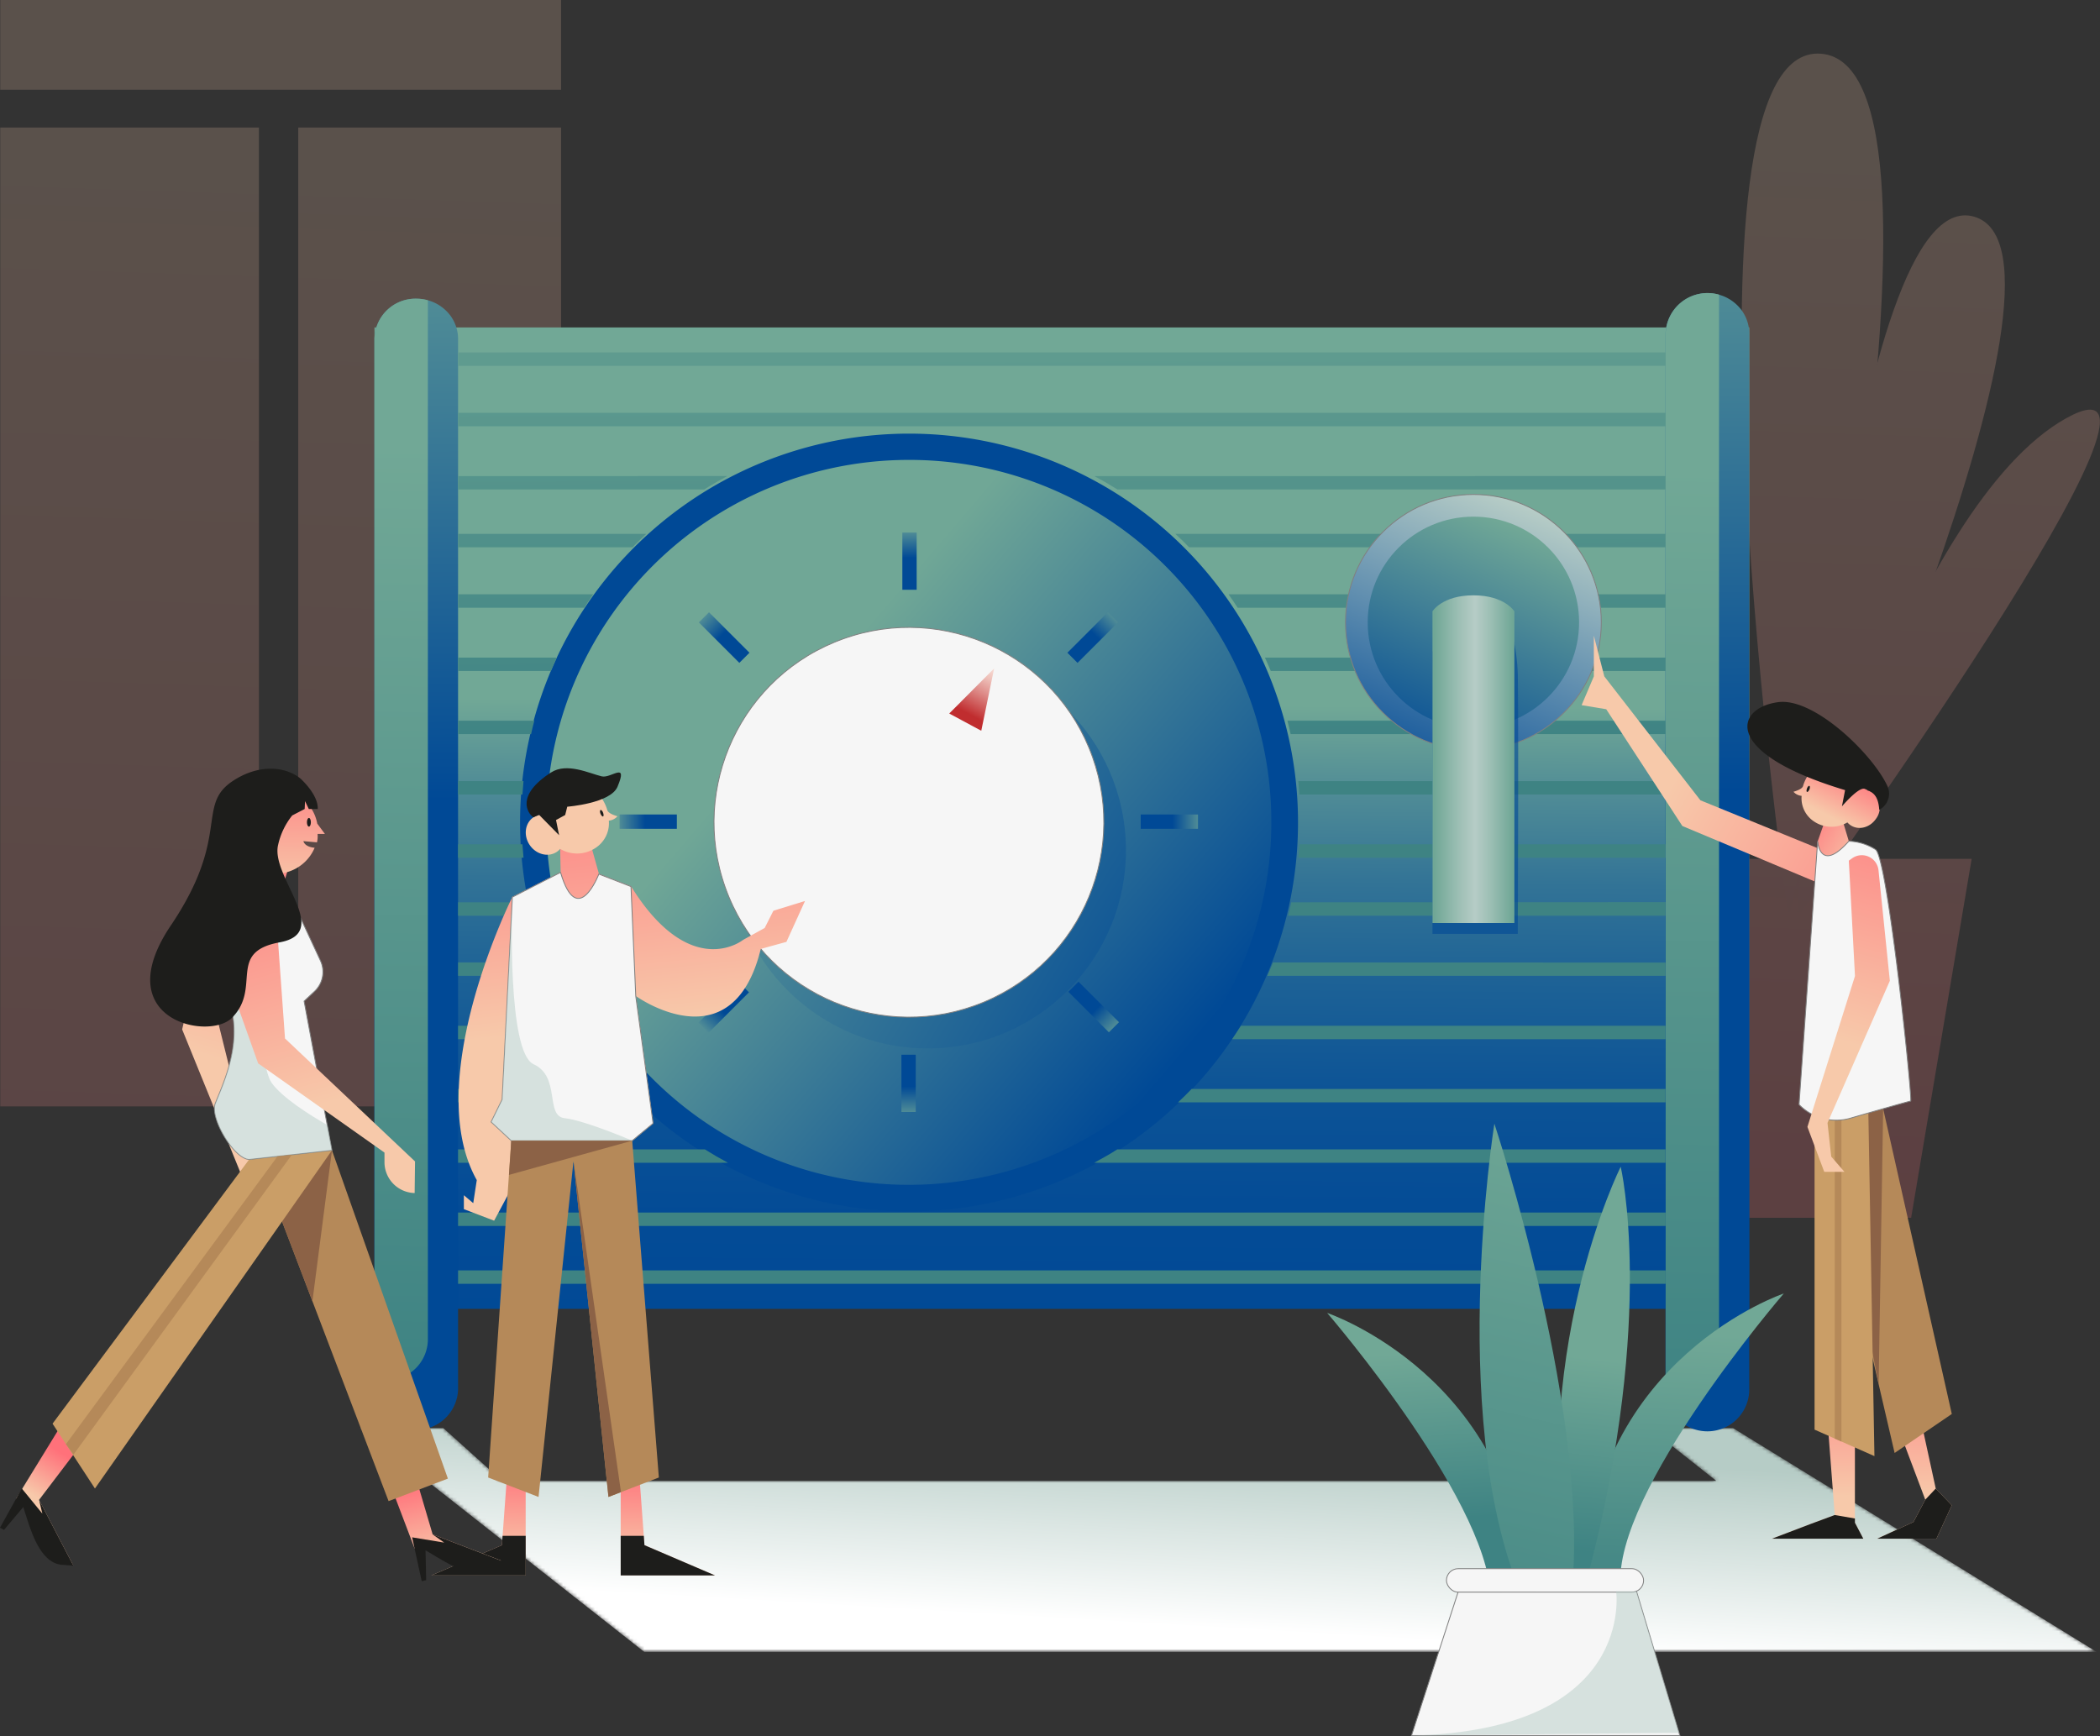 <svg xmlns="http://www.w3.org/2000/svg" xmlns:xlink="http://www.w3.org/1999/xlink" viewBox="0 0 593.87 491.02">
  <rect x="0" y="0" width="593.87" height="491.02" fill="#333333" stroke="none"/>
  <defs/>
  <defs>
    <linearGradient id="linear-gradient" x1="345.9" x2="349.05" y1="460.69" y2="407.15" gradientUnits="userSpaceOnUse">
      <stop offset="0"/>
      <stop offset="1" stop-color="#fff"/>
    </linearGradient>
    <linearGradient id="linear-gradient-2" x1="526.92" x2="518.51" y1="79.96" y2="333.76" gradientUnits="userSpaceOnUse">
      <stop offset="0" stop-color="#f7c9aa"/>
      <stop offset="1" stop-color="#ff717a"/>
    </linearGradient>
    <linearGradient id="linear-gradient-3" x1="556.08" x2="545.39" y1="37.56" y2="360.25" xlink:href="#linear-gradient-2"/>
    <linearGradient id="linear-gradient-4" x1="542.01" x2="531.32" y1="37.09" y2="359.79" xlink:href="#linear-gradient-2"/>
    <linearGradient id="linear-gradient-5" x1="513.98" x2="503.29" y1="36.16" y2="358.86" xlink:href="#linear-gradient-2"/>
    <linearGradient id="linear-gradient-6" x1="41.18" x2="27.65" y1="37.63" y2="446.15" xlink:href="#linear-gradient-2"/>
    <linearGradient id="linear-gradient-7" x1="125.95" x2="112.41" y1="40.44" y2="448.96" xlink:href="#linear-gradient-2"/>
    <linearGradient id="linear-gradient-8" x1="78.5" x2="64.97" y1="38.87" y2="447.39" xlink:href="#linear-gradient-2"/>
    <linearGradient id="linear-gradient-9" x1="345.9" x2="349.05" y1="460.69" y2="407.15" gradientUnits="userSpaceOnUse">
      <stop offset="0" stop-color="#fff"/>
      <stop offset="1" stop-color="#b6ccc6"/>
    </linearGradient>
    <linearGradient id="linear-gradient-10" x1="300.56" x2="298.97" y1="198.97" y2="392.89" gradientUnits="userSpaceOnUse">
      <stop offset="0" stop-color="#71a896"/>
      <stop offset=".13" stop-color="#4f8b96"/>
      <stop offset=".26" stop-color="#327396"/>
      <stop offset=".41" stop-color="#1c6196"/>
      <stop offset=".57" stop-color="#0c5396"/>
      <stop offset=".75" stop-color="#034b96"/>
      <stop offset="1" stop-color="#004996"/>
    </linearGradient>
    <linearGradient id="linear-gradient-11" x1="286.79" x2="285.59" y1="166.81" y2="313.63" gradientTransform="translate(646.6 185.82) rotate(129.99)" gradientUnits="userSpaceOnUse">
      <stop offset="0" stop-color="#004996"/>
      <stop offset="1" stop-color="#70a796"/>
    </linearGradient>
    <linearGradient id="linear-gradient-12" x1="257.62" x2="257.52" y1="229.76" y2="241.56" gradientTransform="translate(239.31 -114.28) rotate(45)" gradientUnits="userSpaceOnUse">
      <stop offset="0" stop-color="#71a896"/>
      <stop offset="1" stop-color="#3e8383"/>
    </linearGradient>
    <linearGradient id="linear-gradient-13" x1="258.25" x2="258.02" y1="218.56" y2="223.04" xlink:href="#linear-gradient-2"/>
    <linearGradient id="linear-gradient-14" x1="116.88" x2="117.65" y1="24.66" y2="226.52" gradientUnits="userSpaceOnUse">
      <stop offset="0" stop-color="#71a896"/>
      <stop offset="1" stop-color="#004996"/>
    </linearGradient>
    <linearGradient id="linear-gradient-15" x1="482.01" x2="482.78" y1="21.17" y2="224" xlink:href="#linear-gradient-14"/>
    <linearGradient id="linear-gradient-16" x1="115.61" x2="110.46" y1="125.93" y2="391.62" gradientTransform="matrix(1, 0, 0, 1, 0, 0)" xlink:href="#linear-gradient-12"/>
    <linearGradient id="linear-gradient-17" x1="480.6" x2="475.42" y1="132.64" y2="399.6" gradientTransform="matrix(1, 0, 0, 1, 0, 0)" xlink:href="#linear-gradient-12"/>
    <linearGradient id="linear-gradient-18" x1="251.59" x2="253.2" y1="74.55" y2="121.09" xlink:href="#linear-gradient-14"/>
    <linearGradient id="linear-gradient-19" x1="167.2" x2="167.94" y1="48.57" y2="206.7" gradientTransform="matrix(1, 0, 0, 1, 0, 0)" xlink:href="#linear-gradient-12"/>
    <linearGradient id="linear-gradient-20" x1="389.8" x2="390.6" y1="38.9" y2="212.21" gradientTransform="matrix(1, 0, 0, 1, 0, 0)" xlink:href="#linear-gradient-12"/>
    <linearGradient id="linear-gradient-21" x1="299.95" x2="300.7" y1="44.93" y2="206.37" gradientTransform="matrix(1, 0, 0, 1, 0, 0)" xlink:href="#linear-gradient-12"/>
    <linearGradient id="linear-gradient-22" x1="300.02" x2="300.77" y1="43.76" y2="205.2" gradientTransform="matrix(1, 0, 0, 1, 0, 0)" xlink:href="#linear-gradient-12"/>
    <linearGradient id="linear-gradient-23" x1="142.88" x2="143.61" y1="53.78" y2="211.19" gradientTransform="matrix(1, 0, 0, 1, 0, 0)" xlink:href="#linear-gradient-12"/>
    <linearGradient id="linear-gradient-24" x1="413.69" x2="414.5" y1="38.79" y2="212.1" gradientTransform="matrix(1, 0, 0, 1, 0, 0)" xlink:href="#linear-gradient-12"/>
    <linearGradient id="linear-gradient-25" x1="148.11" x2="148.84" y1="52" y2="209.57" gradientTransform="matrix(1, 0, 0, 1, 0, 0)" xlink:href="#linear-gradient-12"/>
    <linearGradient id="linear-gradient-26" x1="408.61" x2="409.41" y1="38.81" y2="212.12" gradientTransform="matrix(1, 0, 0, 1, 0, 0)" xlink:href="#linear-gradient-12"/>
    <linearGradient id="linear-gradient-27" x1="155.69" x2="156.42" y1="50.27" y2="208.07" gradientTransform="matrix(1, 0, 0, 1, 0, 0)" xlink:href="#linear-gradient-12"/>
    <linearGradient id="linear-gradient-28" x1="401.19" x2="401.99" y1="38.85" y2="212.15" gradientTransform="matrix(1, 0, 0, 1, 0, 0)" xlink:href="#linear-gradient-12"/>
    <linearGradient id="linear-gradient-29" x1="137.95" x2="138.68" y1="58.79" y2="216.08" gradientTransform="matrix(1, 0, 0, 1, 0, 0)" xlink:href="#linear-gradient-12"/>
    <linearGradient id="linear-gradient-30" x1="418.16" x2="418.96" y1="38.77" y2="212.07" gradientTransform="matrix(1, 0, 0, 1, 0, 0)" xlink:href="#linear-gradient-12"/>
    <linearGradient id="linear-gradient-31" x1="138.03" x2="138.76" y1="57.15" y2="214.43" gradientTransform="matrix(1, 0, 0, 1, 0, 0)" xlink:href="#linear-gradient-12"/>
    <linearGradient id="linear-gradient-32" x1="418.26" x2="419.06" y1="38.77" y2="212.07" gradientTransform="matrix(1, 0, 0, 1, 0, 0)" xlink:href="#linear-gradient-12"/>
    <linearGradient id="linear-gradient-33" x1="139.63" x2="140.36" y1="55.52" y2="212.84" gradientTransform="matrix(1, 0, 0, 1, 0, 0)" xlink:href="#linear-gradient-12"/>
    <linearGradient id="linear-gradient-34" x1="416.81" x2="417.61" y1="38.78" y2="212.08" gradientTransform="matrix(1, 0, 0, 1, 0, 0)" xlink:href="#linear-gradient-12"/>
    <linearGradient id="linear-gradient-35" x1="147.11" x2="147.84" y1="63.04" y2="220.64" gradientTransform="matrix(1, 0, 0, 1, 0, 0)" xlink:href="#linear-gradient-12"/>
    <linearGradient id="linear-gradient-36" x1="408.57" x2="409.37" y1="38.81" y2="212.12" gradientTransform="matrix(1, 0, 0, 1, 0, 0)" xlink:href="#linear-gradient-12"/>
    <linearGradient id="linear-gradient-37" x1="142.2" x2="142.93" y1="61.67" y2="219.1" gradientTransform="matrix(1, 0, 0, 1, 0, 0)" xlink:href="#linear-gradient-12"/>
    <linearGradient id="linear-gradient-38" x1="413.63" x2="414.43" y1="38.79" y2="212.09" gradientTransform="matrix(1, 0, 0, 1, 0, 0)" xlink:href="#linear-gradient-12"/>
    <linearGradient id="linear-gradient-39" x1="139.32" x2="140.05" y1="60.24" y2="217.57" gradientTransform="matrix(1, 0, 0, 1, 0, 0)" xlink:href="#linear-gradient-12"/>
    <linearGradient id="linear-gradient-40" x1="416.65" x2="417.45" y1="38.77" y2="212.08" gradientTransform="matrix(1, 0, 0, 1, 0, 0)" xlink:href="#linear-gradient-12"/>
    <linearGradient id="linear-gradient-41" x1="298.97" x2="299.72" y1="60.42" y2="221.86" gradientTransform="matrix(1, 0, 0, 1, 0, 0)" xlink:href="#linear-gradient-12"/>
    <linearGradient id="linear-gradient-42" x1="166.48" x2="167.22" y1="65.09" y2="223.32" gradientTransform="matrix(1, 0, 0, 1, 0, 0)" xlink:href="#linear-gradient-12"/>
    <linearGradient id="linear-gradient-43" x1="388.9" x2="389.7" y1="38.9" y2="212.21" gradientTransform="matrix(1, 0, 0, 1, 0, 0)" xlink:href="#linear-gradient-12"/>
    <linearGradient id="linear-gradient-44" x1="154.69" x2="155.42" y1="64.23" y2="222.09" gradientTransform="matrix(1, 0, 0, 1, 0, 0)" xlink:href="#linear-gradient-12"/>
    <linearGradient id="linear-gradient-45" x1="400.84" x2="401.64" y1="38.84" y2="212.15" gradientTransform="matrix(1, 0, 0, 1, 0, 0)" xlink:href="#linear-gradient-12"/>
    <linearGradient id="linear-gradient-46" x1="298.9" x2="299.65" y1="61.54" y2="222.98" gradientTransform="matrix(1, 0, 0, 1, 0, 0)" xlink:href="#linear-gradient-12"/>
    <linearGradient id="linear-gradient-47" x1="430.7" x2="396.25" y1="142.98" y2="224.09" gradientUnits="userSpaceOnUse">
      <stop offset="0" stop-color="#b6ccc6"/>
      <stop offset="1" stop-color="#004996"/>
    </linearGradient>
    <linearGradient id="linear-gradient-48" x1="428.27" x2="399.8" y1="148.71" y2="215.75" xlink:href="#linear-gradient-14"/>
    <linearGradient id="linear-gradient-49" x1="417.21" x2="417.21" y1="179.26" y2="264.14" gradientUnits="userSpaceOnUse">
      <stop offset="0" stop-color="#004996" stop-opacity=".6"/>
      <stop offset=".08" stop-color="#004996" stop-opacity=".6"/>
      <stop offset="1" stop-color="#004996" stop-opacity=".6"/>
    </linearGradient>
    <linearGradient id="linear-gradient-50" x1="405.64" x2="427.75" y1="214.72" y2="214.72" gradientUnits="userSpaceOnUse">
      <stop offset="0" stop-color="#70a796"/>
      <stop offset=".3" stop-color="#9bbeb3"/>
      <stop offset=".52" stop-color="#b6ccc6"/>
      <stop offset=".69" stop-color="#a0c1b7"/>
      <stop offset="1" stop-color="#70a796"/>
    </linearGradient>
    <linearGradient id="linear-gradient-51" x1="201.99" x2="321.1" y1="174.23" y2="305.02" gradientTransform="translate(-48.56 66.42) rotate(-13.28)" xlink:href="#linear-gradient-14"/>
    <linearGradient id="linear-gradient-52" x1="276.43" x2="276.47" y1="189.86" y2="200.09" gradientTransform="translate(54.22 31.4)" xlink:href="#linear-gradient-14"/>
    <linearGradient id="linear-gradient-53" x1="197.96" x2="198" y1="128.1" y2="138.33" gradientTransform="translate(-14.69 93.16)" xlink:href="#linear-gradient-14"/>
    <linearGradient id="linear-gradient-54" x1="280.91" x2="280.97" y1="181.32" y2="197.17" gradientTransform="matrix(1.46, 0.79, -0.5, 0.94, -36.12, -204.52)" gradientUnits="userSpaceOnUse">
      <stop offset="0" stop-color="#fceee5"/>
      <stop offset=".11" stop-color="#f8e1d9"/>
      <stop offset=".32" stop-color="#eec0b9"/>
      <stop offset=".59" stop-color="#dd8986"/>
      <stop offset=".92" stop-color="#c63f40"/>
      <stop offset="1" stop-color="#c02d2f"/>
    </linearGradient>
    <linearGradient id="linear-gradient-55" x1="320.66" x2="320.7" y1="257.49" y2="267.72" gradientTransform="translate(-63.76 37.79)" xlink:href="#linear-gradient-14"/>
    <linearGradient id="linear-gradient-56" x1="257.17" x2="257.21" y1="147.58" y2="157.81" xlink:href="#linear-gradient-14"/>
    <linearGradient id="linear-gradient-57" x1="300.84" x2="300.88" y1="183.06" y2="193.29" gradientTransform="translate(8.4 90.62)" xlink:href="#linear-gradient-14"/>
    <linearGradient id="linear-gradient-58" x1="173.55" x2="173.58" y1="134.51" y2="144.73" gradientTransform="translate(31.21 34.69)" xlink:href="#linear-gradient-14"/>
    <linearGradient id="linear-gradient-59" x1="263.36" x2="263.4" y1="171.99" y2="182.22" gradientTransform="translate(45.6 -2.8)" xlink:href="#linear-gradient-14"/>
    <linearGradient id="linear-gradient-60" x1="314.24" x2="314.28" y1="232.6" y2="242.82" gradientTransform="translate(-109.64 41.23)" xlink:href="#linear-gradient-14"/>
    <linearGradient id="linear-gradient-61" x1="477.64" x2="473.87" y1="377.05" y2="453.6" gradientTransform="matrix(1, 0, 0, 1, 0, 0)" xlink:href="#linear-gradient-12"/>
    <linearGradient id="linear-gradient-62" x1="451.41" x2="445.14" y1="384.21" y2="438.79" gradientTransform="matrix(1, 0, 0, 1, 0, 0)" xlink:href="#linear-gradient-12"/>
    <linearGradient id="linear-gradient-63" x1="401.65" x2="404.79" y1="382.35" y2="430.03" gradientTransform="matrix(1, 0, 0, 1, 0, 0)" xlink:href="#linear-gradient-12"/>
    <linearGradient id="linear-gradient-64" x1="451.88" x2="407.96" y1="307.15" y2="493.49" gradientTransform="matrix(1, 0, 0, 1, 0, 0)" xlink:href="#linear-gradient-12"/>
    <linearGradient id="linear-gradient-65" x1="476.95" x2="567.76" y1="214.44" y2="265.59" xlink:href="#linear-gradient-2"/>
    <linearGradient id="linear-gradient-66" x1="541.47" x2="541.86" y1="423.37" y2="375.66" xlink:href="#linear-gradient-2"/>
    <linearGradient id="linear-gradient-67" x1="514.12" x2="514.51" y1="423.15" y2="375.44" xlink:href="#linear-gradient-2"/>
    <linearGradient id="linear-gradient-68" x1="4485.83" x2="4504.61" y1="241.29" y2="230.38" gradientTransform="matrix(-1, 0, 0, 1, 5013.69, 0)" xlink:href="#linear-gradient-2"/>
    <linearGradient id="linear-gradient-69" x1="520.3" x2="542.67" y1="294.36" y2="213.84" xlink:href="#linear-gradient-2"/>
    <linearGradient id="linear-gradient-70" x1="-337.79" x2="-339.75" y1="85.21" y2="70.03" gradientTransform="translate(844.33 350.92) rotate(34.32)" xlink:href="#linear-gradient-2"/>
    <linearGradient id="linear-gradient-71" x1="178.49" x2="169.98" y1="289.6" y2="207.14" xlink:href="#linear-gradient-2"/>
    <linearGradient id="linear-gradient-72" x1="188.58" x2="189.22" y1="442.18" y2="415.11" xlink:href="#linear-gradient-2"/>
    <linearGradient id="linear-gradient-73" x1="135.44" x2="136.07" y1="440.93" y2="413.86" xlink:href="#linear-gradient-2"/>
    <linearGradient id="linear-gradient-74" x1="6135.38" x2="6133.29" y1="-4324.76" y2="-4340.92" gradientTransform="matrix(-0.83, 0.56, 0.56, 0.83, 7669.37, 350.92)" xlink:href="#linear-gradient-2"/>
    <linearGradient id="linear-gradient-75" x1="-4058.17" x2="-4081.17" y1="3695.76" y2="3610.91" gradientTransform="translate(5470.97 -654.51) rotate(32.3)" xlink:href="#linear-gradient-2"/>
    <linearGradient id="linear-gradient-76" x1="-3875.12" x2="-3880.21" y1="378.07" y2="356.46" gradientTransform="matrix(1, -0.01, 0.01, 1, 3997.33, 23.39)" xlink:href="#linear-gradient-2"/>
    <linearGradient id="linear-gradient-77" x1="-3978.48" x2="-3970.85" y1="367.78" y2="355.49" gradientTransform="matrix(1, -0.01, 0.01, 1, 3997.33, 23.39)" xlink:href="#linear-gradient-2"/>
    <linearGradient id="linear-gradient-78" x1="-3908.87" x2="-3931.87" y1="250" y2="165.16" gradientTransform="matrix(1, -0.01, 0.01, 1, 3997.33, 23.39)" xlink:href="#linear-gradient-2"/>
    <linearGradient id="linear-gradient-79" x1="-4112.74" x2="-4095.04" y1="810.5" y2="803.26" gradientTransform="translate(4238.31 -160.78) rotate(5.57)" xlink:href="#linear-gradient-2"/>
    <linearGradient id="linear-gradient-80" x1="-3927.99" x2="-3927.59" y1="251.25" y2="211.62" gradientTransform="translate(4006.8)" xlink:href="#linear-gradient-2"/>
    <filter id="luminosity-noclip" width="491.28" height="32766" x="101.74" y="-8461.96" color-interpolation-filters="sRGB" filterUnits="userSpaceOnUse">
      <feFlood flood-color="#fff" result="bg"/>
      <feBlend in="SourceGraphic" in2="bg"/>
    </filter>
    <filter id="luminosity-noclip-2" width="491.28" height="63.36" x="101.74" y="403.91" color-interpolation-filters="sRGB" filterUnits="userSpaceOnUse">
      <feFlood flood-color="#fff" result="bg"/>
      <feBlend in="SourceGraphic" in2="bg"/>
    </filter>
    <style>
      .cls-55{stroke:gray;stroke-miterlimit:10;stroke-width:.25px;fill:#f6f6f6}.cls-69{fill:#b6ccc6;opacity:.5}.cls-73{fill:#b58959}.cls-74{fill:#8c6246}.cls-75{fill:#ca9e67}.cls-77{fill:#1d1d1b}
    </style>
    <mask id="mask-2" width="491.28" height="63.36" x="101.74" y="403.91" maskUnits="userSpaceOnUse">
      <g filter="url(#luminosity-noclip-2)" mask="url(#mask)">
        <path style="mix-blend-mode:multiply" fill="url(#linear-gradient)" d="M101.74 403.91l80.51 63.37h410.77l-102.94-63.37h-23.62l18.89 14.94H141.98l-16.62-14.94h-23.62z"/>
      </g>
    </mask>
  </defs>
  <g id="Layer_2" data-name="Layer 2">
    <g id="Layer_3" data-name="Layer 3">
      <g opacity=".2">
        <path fill="url(#linear-gradient-2)" d="M557.58 242.91l-17.12 101.53h-47.1l-7.9-101.53h72.12z"/>
        <path fill="url(#linear-gradient-3)" d="M508.24 259.39s119.72-165.5 76-141.06-76 141.06-76 141.06z"/>
        <path fill="url(#linear-gradient-4)" d="M508.24 258.82s85.63-187 50.09-197.52-50.09 197.52-50.09 197.52z"/>
        <path fill="url(#linear-gradient-5)" d="M505.83 260.07s53.54-241.47 9.11-244.88-9.11 244.88-9.11 244.88z"/>
      </g>
      <path fill="url(#linear-gradient-6)" d="M.07 36.07h73.15v276.86H.07z" opacity=".2"/>
      <path fill="url(#linear-gradient-7)" d="M84.34 36.07h74.33v276.86H84.34z" opacity=".2"/>
      <path fill="url(#linear-gradient-8)" d="M.07 0h158.6v25.38H.07z" opacity=".2"/>
      <g id="Safe">
        <g mask="url(#mask-2)">
          <path id="Shadow" fill="url(#linear-gradient-9)" d="M101.74 403.91l80.51 63.37h410.77l-102.94-63.37h-23.62l18.89 14.94H141.98l-16.62-14.94h-23.62z"/>
        </g>
        <path fill="url(#linear-gradient-10)" d="M105.9 92.61h388.78v277.58H105.9z"/>
        <path fill="url(#linear-gradient-11)" d="M188.86 313.83A106.31 106.31 0 11338.6 300.7a105.73 105.73 0 01-149.74 13.13z"/>
        <circle cx="257.6" cy="231.73" r="8.55" fill="url(#linear-gradient-12)" transform="translate(-88.41 250.03) rotate(-45)"/>
        <circle cx="257.6" cy="231.4" r="3.19" fill="url(#linear-gradient-13)"/>
        <path fill="url(#linear-gradient-14)" d="M129.54 95.83v297.26a11.83 11.83 0 01-23.64 0V95.83a11.6 11.6 0 0111.82-11.35 12.2 12.2 0 013.28.45 11.77 11.77 0 015.08 2.88 11.08 11.08 0 013.46 8.02z"/>
        <path fill="url(#linear-gradient-15)" d="M494.68 94.34V393a11.83 11.83 0 01-23.68 0V94.34a11.86 11.86 0 0115.09-11 11.83 11.83 0 015.09 2.89 11.18 11.18 0 013.5 8.11z"/>
        <path fill="url(#linear-gradient-16)" d="M121 84.93V379a11.59 11.59 0 01-11.83 11.36 12.17 12.17 0 01-3.27-.44V95.83a11.6 11.6 0 0111.82-11.35 12.2 12.2 0 013.28.45z"/>
        <path fill="url(#linear-gradient-17)" d="M486.13 83.39v295.5a11.62 11.62 0 01-11.82 11.41 12.07 12.07 0 01-3.27-.44V94.34a11.86 11.86 0 0115.09-11z"/>
        <path fill="url(#linear-gradient-18)" d="M257 342.65a110 110 0 1154.82-14.59A110.2 110.2 0 01257 342.65zm0-212.57a102.52 102.52 0 10102.53 102.49A102.34 102.34 0 00257 130.08z"/>
        <path fill="url(#linear-gradient-19)" d="M205.68 134.65q-2.6 1.38-5.12 2.92-.7.42-1.41.87h-69.61v-3.79z"/>
        <path fill="url(#linear-gradient-20)" d="M471 134.65v3.79H316q-3.18-2-6.53-3.79z"/>
        <path fill="url(#linear-gradient-21)" d="M129.54 116.77h341.49v3.79H129.54z"/>
        <path fill="url(#linear-gradient-22)" d="M129.54 99.68h341.49v3.79H129.54z"/>
        <path fill="url(#linear-gradient-23)" d="M157.46 186c-.57 1.25-1.12 2.52-1.65 3.79h-26.27V186z"/>
        <path fill="url(#linear-gradient-24)" d="M471 186v3.79H359.37a98.68 98.68 0 00-1.66-3.79z"/>
        <path fill="url(#linear-gradient-25)" d="M167.77 168.09c-.88 1.25-1.74 2.51-2.57 3.8h-35.66v-3.8z"/>
        <path fill="url(#linear-gradient-26)" d="M471 168.09v3.8H350c-.83-1.29-1.7-2.55-2.58-3.8z"/>
        <path fill="url(#linear-gradient-27)" d="M182.78 151a92.883 92.883 0 00-3.9 3.79h-49.34V151z"/>
        <path fill="url(#linear-gradient-28)" d="M471 151v3.79H336.27q-1.9-2-3.9-3.79z"/>
        <path fill="url(#linear-gradient-29)" d="M148.05 242.6h-18.51v-3.8h18.2c.09 1.27.19 2.54.31 3.8z"/>
        <path fill="url(#linear-gradient-30)" d="M471 238.8v3.8H367.15c.12-1.27.23-2.53.3-3.8z"/>
        <path fill="url(#linear-gradient-31)" d="M148.05 220.93c-.12 1.26-.22 2.52-.31 3.79h-18.2v-3.79z"/>
        <path fill="url(#linear-gradient-32)" d="M471 220.93v3.79H367.46c-.08-1.27-.18-2.53-.3-3.79z"/>
        <path fill="url(#linear-gradient-33)" d="M151.11 203.84a84 84 0 00-.92 3.8h-20.65v-3.8z"/>
        <path fill="url(#linear-gradient-34)" d="M471 203.84v3.8H365c-.29-1.27-.6-2.54-.92-3.8z"/>
        <path fill="url(#linear-gradient-35)" d="M166.82 293.92h-37.28v-3.79h34.79c.8 1.28 1.67 2.55 2.49 3.79z"/>
        <path fill="url(#linear-gradient-36)" d="M471 290.13v3.79H348.44c.85-1.24 1.69-2.51 2.49-3.79z"/>
        <path fill="url(#linear-gradient-37)" d="M156.84 276h-27.3v-3.79h25.7a70.84 70.84 0 001.6 3.79z"/>
        <path fill="url(#linear-gradient-38)" d="M471 272.25V276H358.4c.55-1.25 1.08-2.51 1.58-3.79z"/>
        <path fill="url(#linear-gradient-39)" d="M150.93 259h-21.39v-3.8H150c.31 1.24.61 2.5.93 3.8z"/>
        <path fill="url(#linear-gradient-40)" d="M471 255.16V259H364.28c.32-1.26.62-2.53.89-3.8z"/>
        <path fill="url(#linear-gradient-41)" d="M129.54 342.96h341.49v3.79H129.54z"/>
        <path fill="url(#linear-gradient-42)" d="M205.87 328.88h-76.33v-3.79h69.79q3.2 2.01 6.54 3.79z"/>
        <path fill="url(#linear-gradient-43)" d="M471 325.09v3.79H309.42c1-.54 2-1.09 3-1.66q1.8-1 3.54-2.13z"/>
        <path fill="url(#linear-gradient-44)" d="M182.13 311.79h-52.59V308h48.76q1.86 2 3.83 3.79z"/>
        <path fill="url(#linear-gradient-45)" d="M471 308v3.79H333.14q2-1.85 3.84-3.79z"/>
        <path fill="url(#linear-gradient-46)" d="M129.54 359.32h341.49v3.79H129.54z"/>
        <g id="Handle">
          <circle cx="416.67" cy="176.02" r="36.17" fill="url(#linear-gradient-47)" stroke="gray" stroke-miterlimit="10" stroke-width=".25"/>
          <circle cx="416.67" cy="176.02" r="29.89" fill="url(#linear-gradient-48)"/>
          <path fill="url(#linear-gradient-49)" d="M429.22 264.14H405.1v-79.66s1.82-5.2 11-5.2 11.2-.41 12.13 2.64a54 54 0 011 8.92c.25 17.78-.01 73.3-.01 73.3z"/>
          <path fill="url(#linear-gradient-50)" d="M428.25 261.07H405.1V172.9s2.74-4.52 11.57-4.52 11.58 4.52 11.58 4.52z"/>
        </g>
        <circle cx="262.38" cy="240.47" r="56.05" fill="url(#linear-gradient-51)" transform="translate(-13.78 15.96) rotate(-3.39)"/>
        <circle cx="257.04" cy="232.57" r="55.11" class="cls-55" transform="translate(-69.44 116.07) rotate(-22.5)"/>
        <path fill="url(#linear-gradient-52)" d="M328.66 224.3h4.05v16.19h-4.05z" transform="translate(563.08 -98.29) rotate(90)"/>
        <path fill="url(#linear-gradient-53)" d="M181.29 224.3h4.05v16.19h-4.05z" transform="translate(-49.08 415.71) rotate(-90)"/>
        <path fill="url(#linear-gradient-54)" d="M277.5 206.69l-9.06-4.88 12.7-12.76-3.64 17.64z"/>
        <path fill="url(#linear-gradient-55)" d="M254.92 298.32h4.05v16.19h-4.05z" transform="translate(513.89 612.83) rotate(180)"/>
        <path fill="url(#linear-gradient-56)" d="M255.18 150.62h4.05v16.19h-4.05z"/>
        <path fill="url(#linear-gradient-57)" d="M307.26 276.72h4.05v16.19h-4.05z" transform="translate(729.38 267.52) rotate(135)"/>
        <path fill="url(#linear-gradient-58)" d="M202.77 172.23h4.05v16.19h-4.05z" transform="translate(-67.53 197.63) rotate(-45)"/>
        <path fill="url(#linear-gradient-59)" d="M306.98 172.23h4.05v16.19h-4.05z" transform="translate(218.02 -165.68) rotate(45)"/>
        <path fill="url(#linear-gradient-60)" d="M202.62 276.87h4.05v16.19h-4.05z" transform="translate(147.86 631.17) rotate(-135)"/>
      </g>
      <path fill="url(#linear-gradient-61)" d="M458.29 448.67c-2.17-26.76 46.16-82.82 46.16-82.82S450.49 384 448 446.16z"/>
      <path fill="url(#linear-gradient-62)" d="M443.9 452.74C431.35 383.51 458.33 330 458.33 330s9.85 42-8.88 114.19z"/>
      <path fill="url(#linear-gradient-63)" d="M421.48 454.17c2.17-26.76-46.16-82.82-46.16-82.82s54 18.19 56.47 80.31z"/>
      <path fill="url(#linear-gradient-64)" d="M432.24 455.35c-23.8-48.62-9.64-137.53-9.64-137.53s28.4 85.48 21.46 136.05z"/>
      <path d="M475.06 490.89h-75.9l13.22-40.7 24.72-.12h25.69l12.03 40.03.24.79z" class="cls-55"/>
      <rect width="55.75" height="6.65" x="409.05" y="443.68" class="cls-55" rx="3.33"/>
      <path d="M474.82 490.1l-75.66.79c63.62-1.43 57.88-40.82 57.88-40.82h5.75z" class="cls-69"/>
      <path fill="url(#linear-gradient-65)" d="M524.58 244.21l-43.71-17.85-27.18-35.05-2.96-11.51v11.51l-3.46 8.14 6.96 1.15 21.53 33.03 48.81 20.45.01-9.87z"/>
      <path fill="url(#linear-gradient-66)" d="M530.87 435.2h16.75l4.34-9.45-4.54-4.73-6.01-27.6-4.23 11.44 7.28 19.31-3.34 6.31-10.25 4.72z"/>
      <path fill="url(#linear-gradient-67)" d="M501.11 435.2h25.82l-2.37-4.52v-25.63l-7.88-4.92 2.17 28.38-6.9 2.56-10.84 4.13z"/>
      <path d="M532.05 311.36l19.91 88.57-16.17 11.03-22.64-97.36 18.9-2.24z" class="cls-73"/>
      <path d="M532.55 313.6l-1.28 77.91-14.46-73.91 15.74-4z" class="cls-74"/>
      <path d="M528.3 311.36l1.78 100.49-16.93-7.49V313.6l15.15-2.24z" class="cls-75"/>
      <path d="M518.86 312.93v93.96l1.89.84v-94.8h-1.89z" class="cls-73"/>
      <path fill="url(#linear-gradient-68)" d="M514.05 237.92s.31 2.17.88 6.7 7.91-6.7 7.91-6.7l-4.05-13.46z"/>
      <path d="M522.84 237.92a15 15 0 017.56 2.37c3.49 2.36 10.52 71.15 9.93 71.15-.36 0-9.72 2.7-17 4.82a14.62 14.62 0 01-14.57-3.84l5.26-74.5s.59 9.26 8.82 0z" class="cls-55"/>
      <path d="M541.12 430.48l-10.25 4.72h16.75l4.34-9.45-4.54-4.73-2.96 3.15-3.34 6.31zM501.11 435.2h25.82l-2.37-4.52v-1.19l-5.71-.98-6.9 2.56-10.84 4.13z" class="cls-77"/>
      <path fill="url(#linear-gradient-69)" d="M522.84 243.43l1.74 32.63-13.45 42.67 4.76 12.72h5.72l-3.75-4.32-1.05-9.53 17.63-40.18-3.21-31.28a4.74 4.74 0 00-7.47-3.37z"/>
      <path fill="url(#linear-gradient-70)" d="M529.54 224.23a4.43 4.43 0 00-1.52-.65 8.69 8.69 0 00-3.64-7.62c-4.07-2.78-9.89-1.35-13 3.2a10.89 10.89 0 00-1.48 3.15c-.25 1-2.72 1.63-2.72 1.63a3.54 3.54 0 002.31 1.16 7.84 7.84 0 003.64 7.33 8.8 8.8 0 009.3.18 4.51 4.51 0 00.86.77c2.26 1.55 5.49.75 7.22-1.78a5.28 5.28 0 00-.97-7.37z"/>
      <path d="M502.92 198.59c-12 1.53-16.52 14.25 18.86 24.89l-.89 4.59s4.82-5.7 6.49-4.93 3.74 1.18 4.06 5.9a5.15 5.15 0 002.3-6.74c-4.21-9.05-20.67-25-30.82-23.71z" class="cls-77"/>
      <path d="M511.7 223.27c-.2.47-.5.8-.69.72s-.17-.52 0-1 .5-.8.68-.72.2.53.01 1z" class="cls-77"/>
      <path fill="url(#linear-gradient-71)" d="M222.4 266.4l5.25-11.56-8.94 2.76-2.46 4.87-6.11 3.37s-7.44 6-17.79-.16c-4.24-2.53-9-7.1-13.89-15l-9.09-3.53-3.3-11.82-7.66 4.75.14 6.6-13.65 7s-25.95 51.81-10.07 80.1l-1 6.52-2.65-2.24V342l8.56 3.26 4.47-8.35.41-14.25h34.2l5.9-4.88-4.41-32.56-.47-3.48a36.78 36.78 0 008.76 4.36c8.7 2.94 21.45 3.11 26.54-17.7z"/>
      <path fill="url(#linear-gradient-72)" d="M175.53 414.84v30.75h26.67l-19.95-8.55-.19-2.65-1.44-19.55h-5.09z"/>
      <path d="M175.53 434.39v11.2h26.67l-19.95-8.55-.19-2.65h-6.53z" class="cls-77"/>
      <path fill="url(#linear-gradient-73)" d="M148.66 414.84v30.75h-26.67l19.95-8.55.19-2.65 1.44-19.55h5.09z"/>
      <path d="M184.69 317.74l-5.9 4.89h-34.2l-5.7-5.3L142 311l2.88-57v-.25l13.64-7c4.78 16.28 10.83.47 10.83.47l9.09 3.53 1.35 31z" class="cls-55"/>
      <path d="M186.32 417.9l-7.53-95.27h-34.2l-6.54 95.27 14.25 5.5 9.88-95.02 9.89 95.02 14.25-5.5z" class="cls-73"/>
      <path d="M148.66 434.39v11.2h-26.67l19.95-8.55.19-2.65h6.53z" class="cls-77"/>
      <path fill="url(#linear-gradient-74)" d="M150.84 231.18a4.75 4.75 0 011.62-.7 9.24 9.24 0 013.87-8.11c4.33-3 10.52-1.43 13.83 3.41a11.76 11.76 0 011.58 3.35c.27 1.07 2.89 1.74 2.89 1.74a3.78 3.78 0 01-2.45 1.24 8.36 8.36 0 01-3.88 7.79 9.39 9.39 0 01-9.9.2 5.11 5.11 0 01-.91.82c-2.41 1.64-5.84.79-7.68-1.9s-1.37-6.2 1.03-7.84z"/>
      <path d="M169.82 230.16c.21.5.54.84.73.76s.18-.55 0-1.06-.54-.84-.73-.76-.2.55 0 1.06zM152.46 230.48l5.65 5.75-.87-4.3 2.59-1.41.59-2.35s12.22-.92 14.21-5.65c3.07-7.32-1.8-2.3-4.45-2.93-3.48-.83-9.88-4-14.35-1.1-10.1 6.5-6.63 11.54-5 12.69z" class="cls-77"/>
      <path d="M178.79 322.63h-34.2l-5.7-5.3L142 311l2.88-57c-.12 3.58-1.4 43.58 6 47 7.76 3.53 3.17 14.67 8.81 15.27s19.1 6.36 19.1 6.36z" class="cls-69"/>
      <path d="M178.79 322.63l-34.86 9.68.66-9.68h34.2zM162.18 328.38l13.43 93.65-3.54 1.37-9.89-95.02z" class="cls-74"/>
      <path fill="url(#linear-gradient-75)" d="M58.58 260.85l-7.07 30.31L68 331.69l-6 9.5 7 4.74 4.92-7.47-12.18-49.1 22.61-31.92-3.77-2.64a14.77 14.77 0 00-22 6.05z"/>
      <path fill="url(#linear-gradient-76)" d="M114.6 407.66l7.75 26.33 19.5 7.46-24.61-3.5-11.06-29.11 8.42-1.18z"/>
      <path d="M122.35 434l3.27 2.31-9.07-1.49 2.71 12.4 1.26-.28-.18-8.45 3.15 1.88c4.66 2.79 11.82 6.88 15.89 3.28l2.47-2.18z" class="cls-77"/>
      <path fill="url(#linear-gradient-77)" d="M28.06 401.84l-17.01 22.38 9.71 18.62L4.6 423.82l16.35-26.66 7.11 4.68z"/>
      <path d="M11.05 424.22l.93 3.89L6.16 421 0 432.1l1.13.62 5.45-6.46 1.12 3.5c1.66 5.17 4.35 12.38 9.76 12.82l3.3.26z" class="cls-77"/>
      <path d="M72.97 327.66l36.92 96.92 16.77-6.37-32.78-92.86-20.91 2.31z" class="cls-73"/>
      <path d="M93.88 325.35l-5.53 42.69-15.38-40.38 20.91-2.31z" class="cls-74"/>
      <path d="M14.86 402.67l11.99 18.34 67.03-95.66-23.42 2.59-55.6 74.73z" class="cls-75"/>
      <path d="M93.88 325.35l-23.42 2.59c-4.35-.21-11.16-11.76-9.58-15.81 2.34-6 8.49-18.38 3.29-30.56-5.51-12.91-5.33-20.9-3.07-25.86 3.52-7.73 12.1-8.07 12.1-8.07l7.62 3 9.81 21.1a7.55 7.55 0 01-1.7 8.68L86 283.17l6.54 35.09z" class="cls-55"/>
      <path d="M93.88 325.35l-23.42 2.59c-4.35-.21-11.16-11.76-9.58-15.81 2.34-6 8.49-18.38 3.29-30.56-5.51-12.91-5.33-20.9-3.07-25.86l11.9-1.25s-.83 45.32 3.78 51.76c3 4.25 10.85 9.18 15.8 12z" class="cls-69"/>
      <path fill="url(#linear-gradient-78)" d="M62.57 271.44L73 300.76 108.73 326v2.78a8.73 8.73 0 008.53 8.66l.11-8.94-36.77-34.77-2.82-39.26a14.77 14.77 0 00-15.21 16.97z"/>
      <path fill="url(#linear-gradient-79)" d="M83.35 239.59l-3.37 11.13-7.01-.26 2-13.93 9.34-.66-.96 3.72z"/>
      <path fill="url(#linear-gradient-80)" d="M89.81 235.87a7.61 7.61 0 01-.17 2.38l-3.84-.34s.26 1.62 3.18 1.87a12 12 0 11.74-6.83l2.16 2.92z"/>
      <path d="M87.91 232.57c0 .68-.24 1.23-.55 1.23s-.56-.55-.56-1.23.25-1.22.56-1.22.55.55.55 1.22z" class="cls-77"/>
      <path d="M85.45 220.67a4.57 4.57 0 00-.6-.56c-4.38-3.44-11.84-4-19.07.82-10.41 6.94-.41 15.52-17.47 40.83-18 26.76 10.76 32.68 17.26 26.15 8.55-8.6-1.53-18.62 13.52-21.38S76.51 248 78.64 239a20.32 20.32 0 014-8.36l3.52-1.82.1-2.24 1.07 2.24h2.53c.14-3.3-3.05-6.82-4.41-8.15z" class="cls-77"/>
      <path d="M78.49 327.05l-59.84 81.41 2.11 2.99 61.78-84.85-4.05.45z" class="cls-73"/>
    </g>
  </g>
</svg>
